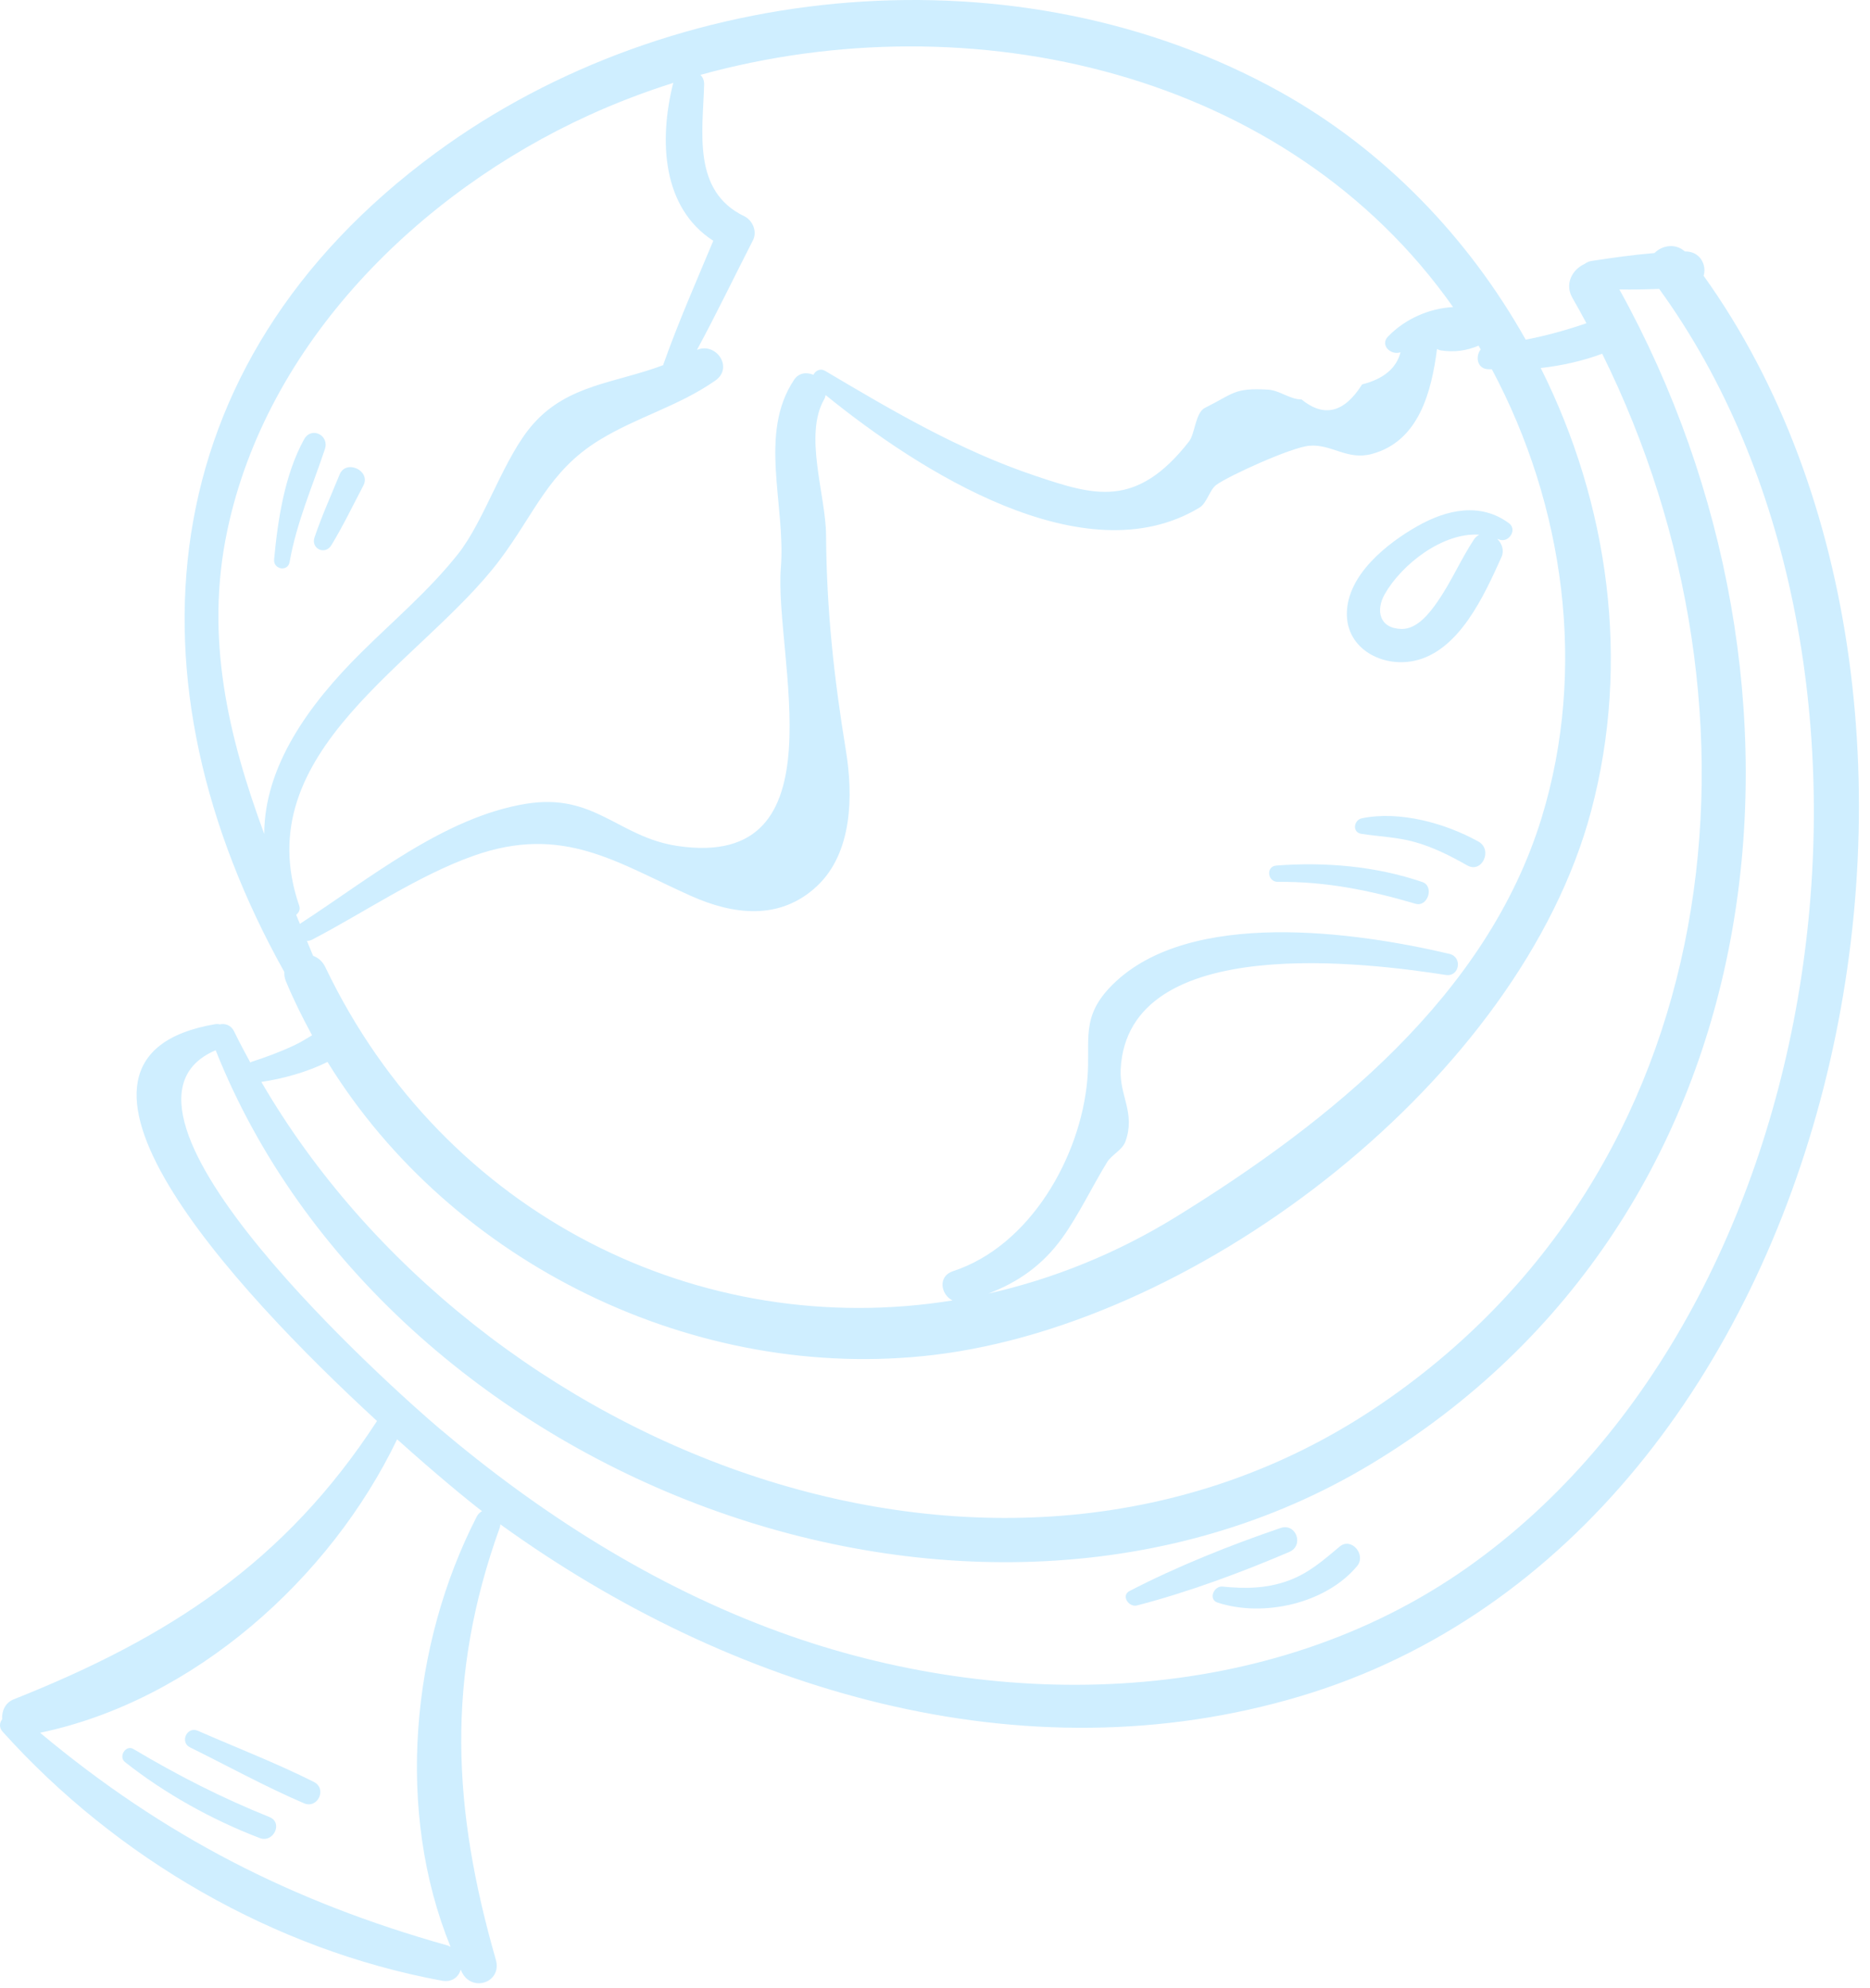 <?xml version="1.0" encoding="UTF-8"?> <svg xmlns="http://www.w3.org/2000/svg" width="142" height="151" viewBox="0 0 142 151" fill="none"><path d="M129.365 20.942C129.616 20.141 129.11 19.092 127.988 19.097C127.973 19.097 127.96 19.099 127.947 19.099C127.212 18.447 126.223 18.633 125.63 19.217C124.029 19.35 122.417 19.576 120.859 19.817C120.635 19.852 120.469 19.94 120.326 20.046C119.438 20.437 118.77 21.532 119.405 22.626C119.772 23.259 120.12 23.902 120.467 24.547C118.93 25.077 117.412 25.493 115.856 25.796C111.482 18.015 105.087 11.358 97.184 6.963C77.429 -4.015 51.161 -1.676 33.08 11.614C11.173 27.719 9.305 51.82 21.591 73.817C21.578 74.036 21.609 74.274 21.716 74.531C22.299 75.941 22.976 77.295 23.697 78.623C23.257 78.893 22.816 79.16 22.342 79.385C21.295 79.88 20.208 80.279 19.108 80.636C19.07 80.65 19.045 80.676 19.008 80.693C18.581 79.907 18.16 79.119 17.771 78.314C17.542 77.844 17.085 77.709 16.686 77.792C16.578 77.766 16.458 77.759 16.325 77.781C1.551 80.316 17.589 97.758 28.629 107.915C21.644 118.658 12.793 124.384 1.045 129.051C0.387 129.312 0.123 129.952 0.164 130.559C-0.035 130.835 -0.085 131.194 0.196 131.506C8.847 141.13 20.797 148.068 33.559 150.42C34.336 150.564 34.817 150.134 34.986 149.58C35.016 149.64 35.038 149.703 35.069 149.765C35.841 151.341 38.146 150.549 37.651 148.824C34.355 137.345 33.843 127.404 37.955 115.995C37.985 115.914 37.983 115.839 37.993 115.762C55.407 128.338 77.604 135.14 98.768 128.809C140.125 116.432 153.07 54.044 129.365 20.942ZM20.065 63.333C17.351 55.975 15.536 48.454 17.258 40.293C20.256 26.065 31.8 14.649 44.705 8.758C46.791 7.806 48.942 6.987 51.139 6.29C51.131 6.313 51.114 6.332 51.108 6.355C50.034 10.67 50.27 15.773 54.164 18.284C52.863 21.399 51.501 24.491 50.374 27.672C50.368 27.692 50.371 27.71 50.364 27.73C46.709 29.105 43.167 29.19 40.505 32.18C38.254 34.706 36.841 39.483 34.762 42.098C32.568 44.857 29.898 47.108 27.407 49.577C23.449 53.5 20.074 58.197 20.065 63.333ZM22.834 70.118C22.809 70.133 22.799 70.155 22.778 70.171C22.681 69.939 22.587 69.706 22.489 69.472C22.688 69.319 22.818 69.068 22.725 68.793C18.672 57.044 32.026 50.369 37.92 42.562C40.603 39.006 41.653 35.792 45.491 33.435C48.41 31.643 51.473 30.877 54.312 28.907C55.732 27.921 54.375 25.958 52.924 26.572C54.407 23.834 55.753 21.023 57.174 18.253C57.518 17.581 57.158 16.732 56.505 16.416C52.56 14.509 53.365 10.03 53.469 6.443C53.481 6.104 53.365 5.858 53.185 5.687C73.738 -0.001 97.737 5.414 110.34 23.319C108.495 23.425 106.7 24.22 105.403 25.555C104.757 26.221 105.639 27.011 106.351 26.751C106.038 27.965 105.066 28.779 103.432 29.193C102.077 31.349 100.543 31.729 98.829 30.333C97.993 30.35 97.156 29.643 96.303 29.592C93.683 29.436 93.675 29.896 91.503 30.971C90.763 31.339 90.755 32.931 90.284 33.534C86.272 38.664 83.056 37.623 78.634 36.142C72.92 34.231 67.807 31.221 62.654 28.164C62.285 27.946 61.933 28.149 61.765 28.462C61.252 28.254 60.661 28.299 60.301 28.84C57.56 32.943 59.679 38.341 59.295 43.123C58.765 49.712 64.07 66.136 51.433 64.243C46.937 63.568 45.162 60.203 39.968 61.038C33.725 62.04 27.972 66.797 22.834 70.118ZM24.701 73.442C24.487 72.997 24.151 72.725 23.775 72.588C23.619 72.209 23.463 71.829 23.305 71.45C23.433 71.451 23.564 71.433 23.697 71.363C27.676 69.289 31.75 66.48 35.972 64.987C42.77 62.582 46.852 65.526 52.459 68.034C55.715 69.492 59.244 69.919 62.046 67.286C64.749 64.741 64.784 60.375 64.238 57.027C63.324 51.417 62.769 46.388 62.727 40.633C62.706 37.59 61.014 33.042 62.593 30.311C62.653 30.207 62.666 30.104 62.693 30.001C69.782 35.763 82.368 43.82 91.084 38.549C91.66 38.2 91.838 37.211 92.365 36.821C93.268 36.152 98.048 33.97 99.424 33.85C101.12 33.704 102.292 34.986 104.185 34.472C107.752 33.503 108.701 29.746 109.121 26.505C109.216 26.547 109.304 26.597 109.424 26.613C110.428 26.766 111.38 26.637 112.271 26.249C112.324 26.346 112.381 26.442 112.439 26.538C112.028 27.04 112.15 27.973 112.949 28.038C113.059 28.048 113.175 28.039 113.287 28.046C118.802 38.386 120.519 50.807 117.073 62.078C112.938 75.613 100.998 85.189 89.342 92.388C84.766 95.213 79.942 97.136 75.056 98.237C77.313 97.371 79.176 96.084 80.684 93.98C81.92 92.25 82.959 90.067 84.068 88.26C84.417 87.689 85.22 87.351 85.462 86.683C86.237 84.541 85.002 83.189 85.098 81.221C85.62 70.652 104.193 73.178 109.793 74.041C110.833 74.201 111.074 72.678 110.062 72.44C103.011 70.776 90.372 68.96 84.505 74.756C81.993 77.236 82.828 78.968 82.57 81.964C82.058 87.898 78.189 94.636 72.371 96.535C71.183 96.922 71.447 98.332 72.33 98.759C53.265 101.83 33.768 92.391 24.701 73.442ZM24.87 80.648C34.302 95.958 52.838 105.043 70.879 102.901C91.358 100.467 115.456 81.763 120.823 61.593C123.846 50.231 122.149 38.233 116.997 27.948C118.602 27.77 120.183 27.413 121.664 26.864C135.167 54.14 131.259 89.002 104.411 106.933C75.972 125.928 36.211 110.296 19.846 82.165C21.51 81.915 23.293 81.427 24.87 80.648ZM34.217 147.857C34.144 147.824 34.089 147.774 34.004 147.75C22.113 144.406 12.409 139.418 3.043 131.591C14.71 129.154 25.082 119.881 30.156 109.305C33.102 111.951 35.507 113.926 36.604 114.763C36.447 114.85 36.303 114.973 36.2 115.179C31.207 124.903 30.015 137.551 34.217 147.857ZM59.179 123.935C49.66 120.466 41.013 114.965 33.311 108.436C30.194 105.796 5.886 84.227 16.377 79.759C29.299 112.242 73.736 129.444 104.052 111.22C135.387 92.386 139.623 52.069 122.969 21.981C123.979 22.001 124.98 21.979 125.99 21.939C146.057 49.592 139.896 98.936 111.447 119.025C96.366 129.675 76.108 130.107 59.179 123.935Z" fill="#CFEEFF"></path><path d="M114.013 42.312C114.244 41.797 114.049 41.278 113.698 40.924C113.733 40.939 113.77 40.939 113.803 40.956C114.529 41.301 115.261 40.234 114.586 39.736C112.412 38.133 109.874 38.693 107.653 39.945C105.331 41.256 102.288 43.666 102.274 46.608C102.26 49.298 104.98 50.694 107.382 50.187C110.815 49.462 112.718 45.176 114.013 42.312ZM111.923 40.972C110.918 42.498 110.195 44.205 109.151 45.704C108.546 46.575 107.603 47.792 106.42 47.765C104.741 47.729 104.447 46.352 105.157 45.111C106.436 42.867 109.548 40.42 112.334 40.606C112.184 40.685 112.041 40.794 111.923 40.972Z" fill="#CFEEFF"></path><path d="M108.001 66.982C104.451 65.772 100.643 65.453 96.918 65.732C96.11 65.793 96.243 66.98 97.034 66.972C100.676 66.935 104.012 67.609 107.488 68.634C108.422 68.91 108.935 67.299 108.001 66.982Z" fill="#CFEEFF"></path><path d="M112.259 63.907C109.748 62.514 106.286 61.555 103.417 62.143C102.797 62.271 102.657 63.212 103.373 63.323C104.723 63.534 106.056 63.569 107.383 63.933C108.822 64.329 110.122 64.989 111.417 65.722C112.534 66.357 113.385 64.53 112.259 63.907Z" fill="#CFEEFF"></path><path d="M97.238 116.042C93.407 117.347 89.37 118.961 85.776 120.824C85.103 121.173 85.713 122.084 86.343 121.921C90.198 120.922 94.24 119.426 97.901 117.86C99.043 117.373 98.427 115.638 97.238 116.042Z" fill="#CFEEFF"></path><path d="M101.726 117.455C100.468 118.507 99.371 119.486 97.792 120.054C96.156 120.643 94.547 120.663 92.84 120.49C92.17 120.422 91.73 121.467 92.461 121.706C95.915 122.837 100.677 121.793 103.057 118.927C103.759 118.083 102.622 116.703 101.726 117.455Z" fill="#CFEEFF"></path><path d="M21.99 42.686C22.528 39.653 23.71 36.99 24.672 34.101C25.023 33.049 23.644 32.362 23.09 33.365C21.614 36.041 21.091 39.488 20.815 42.488C20.745 43.241 21.854 43.451 21.99 42.686Z" fill="#CFEEFF"></path><path d="M25.788 36.038C25.141 37.62 24.431 39.192 23.883 40.813C23.594 41.674 24.686 42.184 25.161 41.406C26.05 39.947 26.795 38.389 27.591 36.877C28.188 35.743 26.271 34.849 25.788 36.038Z" fill="#CFEEFF"></path><path d="M20.461 137.992C16.826 136.531 13.493 134.827 10.129 132.824C9.549 132.48 8.972 133.407 9.492 133.818C12.534 136.221 16.102 138.201 19.718 139.586C20.768 139.988 21.518 138.414 20.461 137.992Z" fill="#CFEEFF"></path><path d="M23.83 135.323C20.972 133.888 17.952 132.722 15.022 131.44C14.201 131.081 13.629 132.306 14.434 132.703C17.301 134.119 20.138 135.68 23.073 136.943C24.13 137.397 24.857 135.84 23.83 135.323Z" fill="#CFEEFF"></path></svg> 